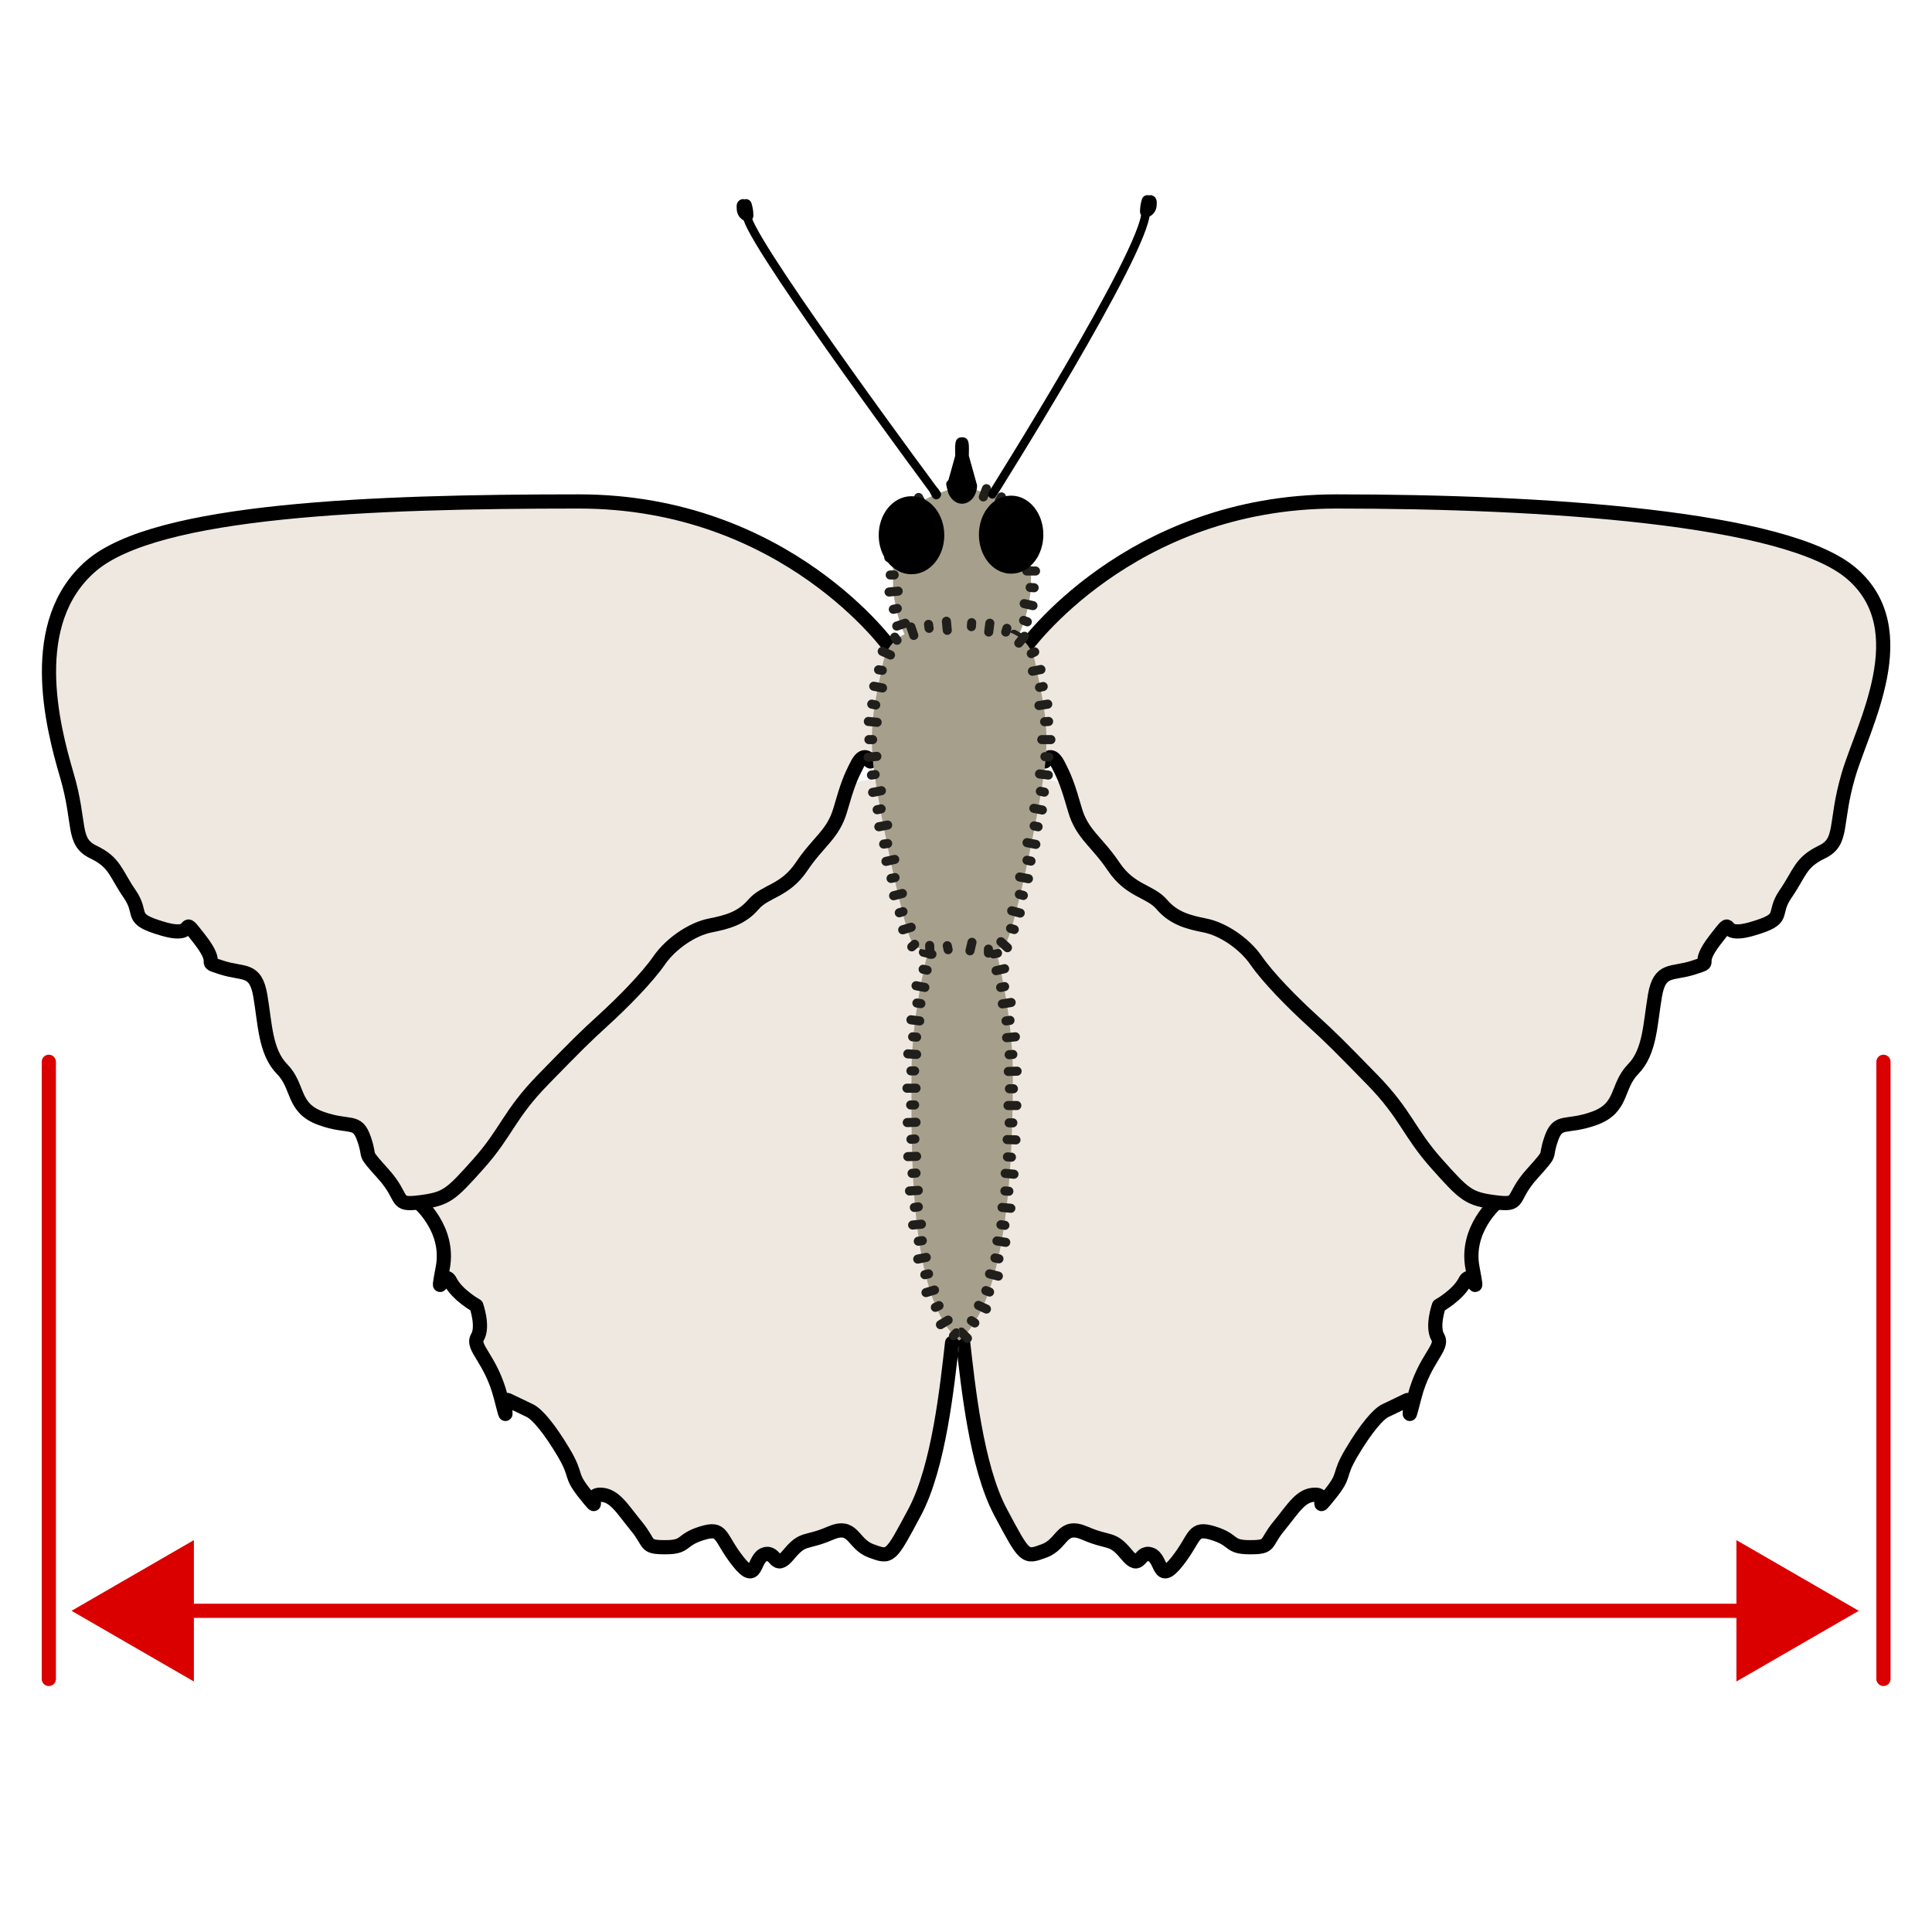 <?xml version="1.0" encoding="UTF-8"?>
<svg width="68.03" height="68.03" xmlns="http://www.w3.org/2000/svg" xmlns:xlink="http://www.w3.org/1999/xlink" viewBox="0 0 68.06 68.03">
  <defs>
    <style>
      .cls-1, .cls-2, .cls-3, .cls-4, .cls-5, .cls-6 {
        fill: none;
      }

      .cls-7 {
        clip-path: url(#clippath);
      }

      .cls-2 {
        stroke: #211f1b;
        stroke-width: .32px;
      }

      .cls-2, .cls-8, .cls-3, .cls-9, .cls-4, .cls-5, .cls-6 {
        stroke-linecap: round;
        stroke-linejoin: round;
      }

      .cls-10 {
        fill: #a69f8b;
      }

      .cls-11 {
        fill: #da0000;
      }

      .cls-8 {
        stroke-width: .57px;
      }

      .cls-8, .cls-3, .cls-4, .cls-6 {
        stroke: #000;
      }

      .cls-3 {
        stroke-width: .3px;
      }

      .cls-12 {
        clip-path: url(#clippath-1);
      }

      .cls-9 {
        fill: #fff;
      }

      .cls-9, .cls-4, .cls-5 {
        stroke-width: .5px;
      }

      .cls-9, .cls-5 {
        stroke: #da0000;
      }

      .cls-6 {
        stroke-width: .4px;
      }

      .cls-13 {
        fill: #fef4d1;
        opacity: 0;
      }

      .cls-14 {
        fill: #c7b299;
        opacity: .3;
      }
    </style>
    <clipPath id="clippath">
      <polygon class="cls-1" points="33.78 46.51 33.75 46.56 33.74 46.58 33.73 46.59 33.72 46.6 33.71 46.61 33.71 46.61 33.71 46.61 33.71 46.61 33.71 46.61 33.71 46.61 33.71 46.61 33.71 46.61 33.71 46.61 33.79 46.61 33.79 47.82 33.96 47.67 34.05 47.6 34.1 47.56 34.15 47.51 34.34 47.31 34.44 47.21 34.47 47.18 34.49 47.15 34.53 47.09 33.78 46.51"/>
    </clipPath>
    <clipPath id="clippath-1">
      <polygon class="cls-1" points="33.8 46.51 33.83 46.57 33.84 46.58 33.85 46.59 33.85 46.59 33.86 46.6 33.87 46.61 33.87 46.61 33.87 46.61 33.87 46.61 33.87 46.61 33.87 46.61 33.87 46.61 33.87 46.61 33.87 46.61 33.79 46.61 33.79 47.82 33.61 47.67 33.52 47.6 33.48 47.56 33.43 47.51 33.23 47.31 33.14 47.21 33.11 47.18 33.09 47.15 33.04 47.08 33.8 46.51"/>
    </clipPath>
  </defs>
  <g id="Ebene_7" data-name="Ebene 7">
    <rect class="cls-13" width="68.06" height="68.03"/>
  </g>
  <g id="Ebene_5" data-name="Ebene 5">
    <path class="cls-14" d="m36.09,22.83s3.67-5.18,10.99-5.18c7.32,0,15.85.56,18.15,2.54s.4,5.36-.11,7.09-.17,2.35-.94,2.72-.77.74-1.28,1.48.09.86-1.19,1.23-.51-.62-1.28.37,0,.74-.77.99-1.19,0-1.36.99-.17,1.98-.77,2.59-.34,1.36-1.36,1.73-1.28,0-1.53.74.09.37-.68,1.23-.34,1.11-1.28.99-1.08-.25-2.07-1.36-1.07-1.73-2.27-2.96-1.45-1.48-2.13-2.1-1.53-1.48-1.96-2.1-1.19-1.11-1.79-1.23-1.11-.25-1.53-.74-1.11-.46-1.7-1.34-1.11-1.13-1.36-1.99-.34-1.11-.6-1.61-.46-.1-.46-.1"/>
    <path class="cls-14" d="m35.52,53.99c.22.41.57.88,1.03.82.44-.06.7-.55,1.12-.67.27-.07.56.03.82.13.81.3,1.61.6,2.42.91.1.04.2.07.3.07.45-.02.5-.67.82-.99.65-.66,1.84.43,2.65-.02.54-.3.59-1.13,1.13-1.42.2-.11.44-.12.65-.19.71-.24,1.03-1.05,1.35-1.72s.95-1.4,1.68-1.23c-.2-.3.13-.67.37-.93.6-.65.85-1.6.64-2.46.34-.34.68-.69,1.02-1.03.15-.15.3-.3.38-.5.22-.55-.2-1.26.14-1.75.13-.19.37-.37.29-.59-.04-.11-.15-.17-.24-.23-1.7-.99-2.56-2.93-3.88-4.38-1.03-1.14-2.37-1.99-3.3-3.21-.42-.55-.77-1.19-1.34-1.57-.37-.25-.82-.38-1.24-.54-1.93-.73-3.54-2.23-4.41-4.1-.13-.27-.25-.57-.49-.75-.5-.38-1.24-.09-1.71.32-.65.58-1.09,1.38-1.22,2.24-.1.69-.01,1.41-.16,2.09-.08.4-.25.77-.36,1.16-.19.69-.21,1.41-.23,2.13-.06,2.57-.12,5.13-.07,7.7.04,2.29.07,4.7.51,6.95.25,1.31.7,2.58,1.32,3.77Z"/>
    <path class="cls-4" d="m33.93,47.29c.17,1.48.46,4.36,1.32,5.97s.85,1.61,1.53,1.36.6-.99,1.45-.62.94.12,1.45.74.43-.13.85,0,.26,1.11.94.25.51-1.23,1.28-.99.51.49,1.28.49.51-.12,1.02-.74.77-1.11,1.28-1.11-.09.74.51,0,.26-.62.77-1.48.94-1.36,1.19-1.48l.77-.37c.26-.12-.09,1.23.26-.12s1.04-1.73.82-2.1.04-1.11.04-1.11c0,0,.67-.37.92-.86s.51.86.26-.49.85-2.28.85-2.28"/>
    <path class="cls-4" d="m36.09,22.83s3.67-5.18,10.99-5.18c7.32,0,15.85.56,18.15,2.54s.4,5.36-.11,7.09-.17,2.35-.94,2.72-.77.74-1.28,1.48.09.86-1.19,1.23-.51-.62-1.28.37,0,.74-.77.99-1.19,0-1.36.99-.17,1.98-.77,2.59-.34,1.36-1.36,1.73-1.28,0-1.53.74.09.37-.68,1.23-.34,1.11-1.28.99-1.08-.25-2.07-1.36-1.07-1.73-2.27-2.96-1.45-1.48-2.13-2.1-1.53-1.48-1.96-2.1-1.19-1.11-1.79-1.23-1.11-.25-1.53-.74-1.11-.46-1.7-1.34-1.11-1.13-1.36-1.99-.34-1.11-.6-1.61-.46-.1-.46-.1"/>
    <path class="cls-14" d="m31.38,22.83s-3.67-5.18-10.99-5.18c-7.32,0-14.88.29-17.18,2.27s-1.37,5.63-.86,7.36.17,2.35.94,2.72.77.74,1.28,1.48-.09.86,1.19,1.23.51-.62,1.28.37,0,.74.77.99,1.19,0,1.36.99.17,1.98.77,2.59.34,1.36,1.36,1.73,1.28,0,1.53.74-.09.37.68,1.23.34,1.11,1.28.99,1.08-.25,2.07-1.36c.99-1.11,1.07-1.73,2.27-2.96s1.45-1.48,2.13-2.1,1.53-1.48,1.96-2.1,1.19-1.11,1.79-1.23,1.11-.25,1.53-.74,1.11-.46,1.7-1.34,1.11-1.13,1.36-1.99.34-1.11.6-1.61.46-.1.46-.1"/>
    <path class="cls-14" d="m31.95,53.99c-.22.41-.57.88-1.03.82-.44-.06-.7-.55-1.12-.67-.27-.07-.56.03-.82.13-.81.3-1.61.6-2.42.91-.1.04-.2.07-.3.07-.45-.02-.5-.67-.82-.99-.65-.66-1.84.43-2.65-.02-.54-.3-.59-1.13-1.13-1.42-.2-.11-.44-.12-.65-.19-.71-.24-1.03-1.05-1.35-1.72s-.95-1.4-1.68-1.23c.2-.3-.13-.67-.37-.93-.6-.65-.85-1.6-.64-2.46-.34-.34-.68-.69-1.02-1.03-.15-.15-.3-.3-.38-.5-.22-.55.2-1.26-.14-1.75-.13-.19-.37-.37-.29-.59.04-.11.15-.17.24-.23,1.7-.99,2.56-2.93,3.88-4.38,1.03-1.14,2.37-1.99,3.3-3.21.42-.55.77-1.19,1.34-1.57.37-.25.82-.38,1.24-.54,1.93-.73,3.54-2.23,4.41-4.1.13-.27.25-.57.49-.75.5-.38,1.24-.09,1.71.32.65.58,1.09,1.38,1.22,2.24.1.69.01,1.41.16,2.09.08.4.25.77.36,1.16.19.69.21,1.41.23,2.13.06,2.57.12,5.13.07,7.7-.04,2.29-.07,4.7-.51,6.95-.25,1.31-.7,2.58-1.32,3.77Z"/>
    <path class="cls-4" d="m33.54,47.29c-.17,1.48-.46,4.36-1.32,5.97s-.85,1.61-1.53,1.36-.6-.99-1.45-.62-.94.12-1.45.74-.43-.13-.85,0-.26,1.11-.94.25-.51-1.23-1.28-.99-.51.49-1.28.49-.51-.12-1.02-.74-.77-1.11-1.28-1.11.09.74-.51,0-.26-.62-.77-1.48-.94-1.36-1.19-1.48l-.77-.37c-.26-.12.09,1.23-.26-.12s-1.04-1.73-.82-2.1-.04-1.11-.04-1.11c0,0-.67-.37-.92-.86s-.51.86-.26-.49-.85-2.28-.85-2.28"/>
    <path class="cls-4" d="m31.38,22.83s-3.67-5.18-10.99-5.18c-7.32,0-14.88.29-17.18,2.27s-1.37,5.63-.86,7.36.17,2.35.94,2.72.77.74,1.28,1.48-.09.86,1.19,1.23.51-.62,1.28.37,0,.74.77.99,1.19,0,1.36.99.17,1.98.77,2.59.34,1.36,1.36,1.73,1.28,0,1.53.74-.09.37.68,1.23.34,1.11,1.28.99,1.08-.25,2.07-1.36c.99-1.11,1.07-1.73,2.27-2.96s1.45-1.48,2.13-2.1,1.53-1.48,1.96-2.1,1.19-1.11,1.79-1.23,1.11-.25,1.53-.74,1.11-.46,1.7-1.34,1.11-1.13,1.36-1.99.34-1.11.6-1.61.46-.1.46-.1"/>
  </g>
  <g id="Ebene_2" data-name="Ebene 2">
    <g>
      <path class="cls-10" d="m35.55,22.71c.45-.13.77-1.63.77-2.1v-1.71c0-.99-1.5-1.53-2.14-1.72-.19-.06-.39-.06-.58,0-.64.19-2.14.74-2.14,1.72v1.73c0,.47.31,1.97.76,2.1l1.33.39c.19.05.39.06.58,0l1.43-.4Z"/>
      <g>
        <g>
          <line class="cls-2" x1="35.99" y1="22.49" x2="35.72" y2="22.33"/>
          <line class="cls-2" x1="36.19" y1="21.89" x2="36.06" y2="21.84"/>
        </g>
        <g>
          <line class="cls-2" x1="36.39" y1="21.32" x2="36.08" y2="21.25"/>
          <line class="cls-2" x1="36.43" y1="20.69" x2="36.29" y2="20.68"/>
        </g>
        <g>
          <line class="cls-2" x1="36.48" y1="20.1" x2="36.17" y2="20.1"/>
          <line class="cls-2" x1="36.43" y1="19.49" x2="36.29" y2="19.49"/>
        </g>
        <g>
          <line class="cls-2" x1="36.48" y1="18.9" x2="36.17" y2="18.9"/>
          <line class="cls-2" x1="36.24" y1="18.27" x2="36.12" y2="18.35"/>
        </g>
        <g>
          <line class="cls-2" x1="35.84" y1="17.79" x2="35.64" y2="18.03"/>
          <line class="cls-2" x1="35.28" y1="17.49" x2="35.21" y2="17.61"/>
        </g>
        <g>
          <line class="cls-2" x1="34.75" y1="17.2" x2="34.64" y2="17.49"/>
          <line class="cls-2" x1="34.14" y1="17.05" x2="34.11" y2="17.18"/>
        </g>
        <g>
          <line class="cls-2" x1="33.49" y1="17.04" x2="33.58" y2="17.34"/>
          <line class="cls-2" x1="32.92" y1="17.3" x2="32.98" y2="17.42"/>
        </g>
        <g>
          <line class="cls-2" x1="32.36" y1="17.51" x2="32.51" y2="17.79"/>
          <line class="cls-2" x1="31.87" y1="17.92" x2="31.96" y2="18.02"/>
        </g>
        <g>
          <line class="cls-2" x1="31.44" y1="18.38" x2="31.72" y2="18.52"/>
          <line class="cls-2" x1="31.36" y1="19.04" x2="31.5" y2="19.04"/>
        </g>
        <g>
          <line class="cls-2" x1="31.31" y1="19.63" x2="31.62" y2="19.63"/>
          <line class="cls-2" x1="31.36" y1="20.24" x2="31.5" y2="20.24"/>
        </g>
        <g>
          <line class="cls-2" x1="31.32" y1="20.84" x2="31.64" y2="20.81"/>
          <line class="cls-2" x1="31.47" y1="21.45" x2="31.61" y2="21.42"/>
        </g>
        <g>
          <line class="cls-2" x1="31.59" y1="22.04" x2="31.89" y2="21.94"/>
          <line class="cls-2" x1="31.91" y1="22.6" x2="32.02" y2="22.52"/>
        </g>
        <g>
          <line class="cls-2" x1="32.46" y1="22.95" x2="32.55" y2="22.65"/>
          <line class="cls-2" x1="33.06" y1="23.08" x2="33.1" y2="22.94"/>
        </g>
        <g>
          <line class="cls-2" x1="33.63" y1="23.28" x2="33.68" y2="22.97"/>
          <line class="cls-2" x1="34.28" y1="23.18" x2="34.25" y2="23.04"/>
        </g>
        <g>
          <line class="cls-2" x1="34.86" y1="23.07" x2="34.78" y2="22.76"/>
          <line class="cls-2" x1="35.43" y1="22.86" x2="35.4" y2="22.72"/>
        </g>
      </g>
    </g>
    <g>
      <path class="cls-10" d="m34.84,32.56s.84,2.64.84,5.29c0,2.64-.11,7.86-1.89,9.36-1.78-1.49-1.68-6.71-1.68-9.36s.84-5.29.84-5.29c0,0-.42-.45.94-.45s.94.45.94.45Z"/>
      <g>
        <g>
          <line class="cls-2" x1="33.4" y1="46.49" x2="33.13" y2="46.65"/>
          <line class="cls-2" x1="33.08" y1="45.98" x2="32.95" y2="46.04"/>
        </g>
        <g>
          <line class="cls-2" x1="32.92" y1="45.43" x2="32.62" y2="45.52"/>
          <line class="cls-2" x1="32.71" y1="44.86" x2="32.58" y2="44.89"/>
        </g>
        <g>
          <line class="cls-2" x1="32.63" y1="44.28" x2="32.33" y2="44.34"/>
          <line class="cls-2" x1="32.49" y1="43.69" x2="32.35" y2="43.71"/>
        </g>
        <g>
          <line class="cls-2" x1="32.46" y1="43.11" x2="32.15" y2="43.14"/>
          <line class="cls-2" x1="32.35" y1="42.5" x2="32.21" y2="42.52"/>
        </g>
        <g>
          <line class="cls-2" x1="32.35" y1="41.92" x2="32.04" y2="41.94"/>
          <line class="cls-2" x1="32.27" y1="41.31" x2="32.13" y2="41.32"/>
        </g>
        <g>
          <line class="cls-2" x1="32.29" y1="40.72" x2="31.98" y2="40.73"/>
          <line class="cls-2" x1="32.23" y1="40.11" x2="32.09" y2="40.12"/>
        </g>
        <g>
          <line class="cls-2" x1="32.27" y1="39.52" x2="31.96" y2="39.53"/>
          <line class="cls-2" x1="32.22" y1="38.91" x2="32.08" y2="38.91"/>
        </g>
        <g>
          <line class="cls-2" x1="32.27" y1="38.32" x2="31.95" y2="38.32"/>
          <line class="cls-2" x1="32.22" y1="37.71" x2="32.09" y2="37.71"/>
        </g>
        <g>
          <line class="cls-2" x1="32.29" y1="37.13" x2="31.98" y2="37.11"/>
          <line class="cls-2" x1="32.29" y1="36.52" x2="32.15" y2="36.51"/>
        </g>
        <g>
          <line class="cls-2" x1="32.4" y1="35.95" x2="32.09" y2="35.91"/>
          <line class="cls-2" x1="32.44" y1="35.34" x2="32.3" y2="35.32"/>
        </g>
        <g>
          <line class="cls-2" x1="32.58" y1="34.77" x2="32.27" y2="34.71"/>
          <line class="cls-2" x1="32.66" y1="34.16" x2="32.52" y2="34.13"/>
        </g>
        <g>
          <line class="cls-2" x1="32.83" y1="33.6" x2="32.53" y2="33.53"/>
          <line class="cls-2" x1="32.94" y1="33" x2="32.8" y2="32.97"/>
        </g>
        <g>
          <line class="cls-2" x1="33.11" y1="32.37" x2="32.97" y2="32.09"/>
          <line class="cls-2" x1="33.62" y1="32.23" x2="33.61" y2="32.09"/>
        </g>
        <g>
          <line class="cls-2" x1="34.17" y1="32.27" x2="34.18" y2="31.96"/>
          <line class="cls-2" x1="34.7" y1="32.33" x2="34.76" y2="32.2"/>
        </g>
        <g>
          <line class="cls-2" x1="34.81" y1="33.02" x2="35.11" y2="32.93"/>
          <line class="cls-2" x1="35" y1="33.59" x2="35.14" y2="33.56"/>
        </g>
        <g>
          <line class="cls-2" x1="35.09" y1="34.18" x2="35.39" y2="34.11"/>
          <line class="cls-2" x1="35.25" y1="34.77" x2="35.39" y2="34.74"/>
        </g>
        <g>
          <line class="cls-2" x1="35.31" y1="35.35" x2="35.62" y2="35.3"/>
          <line class="cls-2" x1="35.44" y1="35.95" x2="35.58" y2="35.93"/>
        </g>
        <g>
          <line class="cls-2" x1="35.46" y1="36.54" x2="35.77" y2="36.51"/>
          <line class="cls-2" x1="35.55" y1="37.14" x2="35.68" y2="37.13"/>
        </g>
        <g>
          <line class="cls-2" x1="35.52" y1="37.73" x2="35.83" y2="37.72"/>
          <line class="cls-2" x1="35.56" y1="38.34" x2="35.7" y2="38.34"/>
        </g>
        <g>
          <line class="cls-2" x1="35.51" y1="38.93" x2="35.82" y2="38.93"/>
          <line class="cls-2" x1="35.55" y1="39.54" x2="35.68" y2="39.54"/>
        </g>
        <g>
          <line class="cls-2" x1="35.48" y1="40.13" x2="35.79" y2="40.14"/>
          <line class="cls-2" x1="35.49" y1="40.74" x2="35.63" y2="40.75"/>
        </g>
        <g>
          <line class="cls-2" x1="35.41" y1="41.32" x2="35.72" y2="41.35"/>
          <line class="cls-2" x1="35.4" y1="41.94" x2="35.54" y2="41.95"/>
        </g>
        <g>
          <line class="cls-2" x1="35.3" y1="42.52" x2="35.61" y2="42.55"/>
          <line class="cls-2" x1="35.26" y1="43.13" x2="35.4" y2="43.15"/>
        </g>
        <g>
          <line class="cls-2" x1="35.12" y1="43.7" x2="35.43" y2="43.75"/>
          <line class="cls-2" x1="35.05" y1="44.3" x2="35.19" y2="44.33"/>
        </g>
        <g>
          <line class="cls-2" x1="34.86" y1="44.86" x2="35.17" y2="44.94"/>
          <line class="cls-2" x1="34.73" y1="45.45" x2="34.86" y2="45.5"/>
        </g>
        <g>
          <line class="cls-2" x1="34.47" y1="45.97" x2="34.75" y2="46.1"/>
          <line class="cls-2" x1="34.22" y1="46.51" x2="34.34" y2="46.59"/>
        </g>
        <g>
          <g class="cls-7">
            <line class="cls-2" x1="33.86" y1="46.91" x2="34.08" y2="47.13"/>
            <polyline class="cls-2" points="33.52 47.37 33.56 47.41 33.61 47.46"/>
          </g>
          <g class="cls-12">
            <polyline class="cls-2" points="34.09 47.34 33.99 47.44 33.89 47.52"/>
            <line class="cls-2" x1="33.69" y1="46.94" x2="33.59" y2="47.04"/>
          </g>
        </g>
      </g>
    </g>
    <g>
      <path class="cls-10" d="m33.77,33.25c.41,0,1.38.51,1.7-.11s1.24-5.02,1.36-6.35-.09-2.13-.36-3.46-1.69-1.24-2.69-1.34h.02c-1,.1-2.41.02-2.69,1.34s-.48,2.14-.36,3.46,1.04,5.73,1.36,6.35,1.29.11,1.7.11"/>
      <g>
        <g>
          <line class="cls-2" x1="34.17" y1="33.48" x2="34.24" y2="33.18"/>
          <line class="cls-2" x1="34.82" y1="33.56" x2="34.82" y2="33.42"/>
        </g>
        <g>
          <line class="cls-2" x1="35.49" y1="33.37" x2="35.26" y2="33.16"/>
          <line class="cls-2" x1="35.73" y1="32.73" x2="35.6" y2="32.69"/>
        </g>
        <g>
          <line class="cls-2" x1="35.94" y1="32.15" x2="35.64" y2="32.07"/>
          <line class="cls-2" x1="36.05" y1="31.53" x2="35.91" y2="31.49"/>
        </g>
        <g>
          <line class="cls-2" x1="36.23" y1="30.94" x2="35.92" y2="30.88"/>
          <line class="cls-2" x1="36.32" y1="30.32" x2="36.18" y2="30.29"/>
        </g>
        <g>
          <line class="cls-2" x1="36.49" y1="29.73" x2="36.18" y2="29.67"/>
          <line class="cls-2" x1="36.57" y1="29.11" x2="36.43" y2="29.08"/>
        </g>
        <g>
          <line class="cls-2" x1="36.72" y1="28.52" x2="36.42" y2="28.46"/>
          <line class="cls-2" x1="36.79" y1="27.89" x2="36.65" y2="27.86"/>
        </g>
        <g>
          <line class="cls-2" x1="36.93" y1="27.29" x2="36.62" y2="27.25"/>
          <line class="cls-2" x1="36.95" y1="26.65" x2="36.81" y2="26.64"/>
        </g>
        <g>
          <line class="cls-2" x1="37.02" y1="26.04" x2="36.7" y2="26.04"/>
          <line class="cls-2" x1="36.94" y1="25.4" x2="36.8" y2="25.41"/>
        </g>
        <g>
          <line class="cls-2" x1="36.91" y1="24.79" x2="36.6" y2="24.84"/>
          <line class="cls-2" x1="36.75" y1="24.17" x2="36.62" y2="24.2"/>
        </g>
        <g>
          <line class="cls-2" x1="36.67" y1="23.57" x2="36.37" y2="23.63"/>
          <line class="cls-2" x1="36.45" y1="22.95" x2="36.33" y2="23.01"/>
        </g>
        <g>
          <line class="cls-2" x1="36.09" y1="22.4" x2="35.89" y2="22.64"/>
          <line class="cls-2" x1="35.47" y1="22.12" x2="35.43" y2="22.25"/>
        </g>
        <g>
          <line class="cls-2" x1="34.87" y1="21.94" x2="34.83" y2="22.25"/>
          <line class="cls-2" x1="34.23" y1="21.92" x2="34.22" y2="22.06"/>
        </g>
        <g>
          <line class="cls-2" x1="33.34" y1="21.87" x2="33.37" y2="22.19"/>
          <line class="cls-2" x1="32.71" y1="21.98" x2="32.73" y2="22.12"/>
        </g>
        <g>
          <line class="cls-2" x1="32.09" y1="22.07" x2="32.19" y2="22.37"/>
          <line class="cls-2" x1="31.52" y1="22.43" x2="31.6" y2="22.54"/>
        </g>
        <g>
          <line class="cls-2" x1="31.08" y1="22.93" x2="31.37" y2="23.06"/>
          <line class="cls-2" x1="30.95" y1="23.58" x2="31.08" y2="23.6"/>
        </g>
        <g>
          <line class="cls-2" x1="30.78" y1="24.16" x2="31.09" y2="24.22"/>
          <line class="cls-2" x1="30.71" y1="24.79" x2="30.85" y2="24.82"/>
        </g>
        <g>
          <line class="cls-2" x1="30.59" y1="25.4" x2="30.9" y2="25.43"/>
          <line class="cls-2" x1="30.61" y1="26.04" x2="30.74" y2="26.04"/>
        </g>
        <g>
          <line class="cls-2" x1="30.58" y1="26.66" x2="30.89" y2="26.63"/>
          <line class="cls-2" x1="30.7" y1="27.29" x2="30.83" y2="27.27"/>
        </g>
        <g>
          <line class="cls-2" x1="30.74" y1="27.9" x2="31.05" y2="27.84"/>
          <line class="cls-2" x1="30.9" y1="28.51" x2="31.04" y2="28.48"/>
        </g>
        <g>
          <line class="cls-2" x1="30.96" y1="29.11" x2="31.27" y2="29.05"/>
          <line class="cls-2" x1="31.13" y1="29.72" x2="31.27" y2="29.7"/>
        </g>
        <g>
          <line class="cls-2" x1="31.21" y1="30.33" x2="31.52" y2="30.26"/>
          <line class="cls-2" x1="31.39" y1="30.93" x2="31.53" y2="30.9"/>
        </g>
        <g>
          <line class="cls-2" x1="31.48" y1="31.54" x2="31.79" y2="31.46"/>
          <line class="cls-2" x1="31.68" y1="32.14" x2="31.81" y2="32.1"/>
        </g>
        <g>
          <line class="cls-2" x1="31.8" y1="32.74" x2="32.1" y2="32.65"/>
          <line class="cls-2" x1="32.12" y1="33.34" x2="32.22" y2="33.25"/>
        </g>
        <g>
          <line class="cls-2" x1="32.76" y1="33.6" x2="32.75" y2="33.29"/>
          <line class="cls-2" x1="33.4" y1="33.44" x2="33.37" y2="33.3"/>
        </g>
      </g>
    </g>
  </g>
  <g id="Ebene_3" data-name="Ebene 3">
    <ellipse class="cls-8" cx="35.62" cy="18.82" rx=".85" ry="1.09"/>
    <ellipse class="cls-8" cx="32.11" cy="18.84" rx=".87" ry="1.09"/>
    <path d="m33.89,17.73h0c-.29,0-.53-.29-.53-.65l.29-1.04c0-.36-.05-.65.24-.65h0c.29,0,.24.29.24.65l.29,1.04c0,.36-.24.65-.53.65Z"/>
    <path class="cls-3" d="m34.96,17.4s5.4-8.57,5.4-9.95"/>
    <path class="cls-6" d="m40.42,7.06c-.04.12-.06.25-.06.38.07,0,.13-.06.16-.12s.03-.14.03-.21c0-.03-.01-.06-.04-.05"/>
    <path class="cls-3" d="m33,17.4s-6.22-8.38-6.66-9.7"/>
    <path class="cls-6" d="m26.28,7.2c.04.12.06.25.06.38-.07,0-.13-.06-.16-.12s-.03-.14-.03-.21c0-.03.01-.06.04-.05"/>
  </g>
  <g id="Ebene_8" data-name="Ebene 8">
    <line class="cls-9" x1="1.72" y1="59.13" x2="1.72" y2="37.39"/>
    <line class="cls-9" x1="66.35" y1="59.13" x2="66.35" y2="37.39"/>
    <g>
      <line class="cls-5" x1="6.1" y1="56.73" x2="61.9" y2="56.73"/>
      <polygon class="cls-11" points="6.83 59.22 2.52 56.73 6.83 54.24 6.83 59.22"/>
      <polygon class="cls-11" points="61.17 59.22 65.48 56.73 61.17 54.24 61.17 59.22"/>
    </g>
  </g>
</svg>
